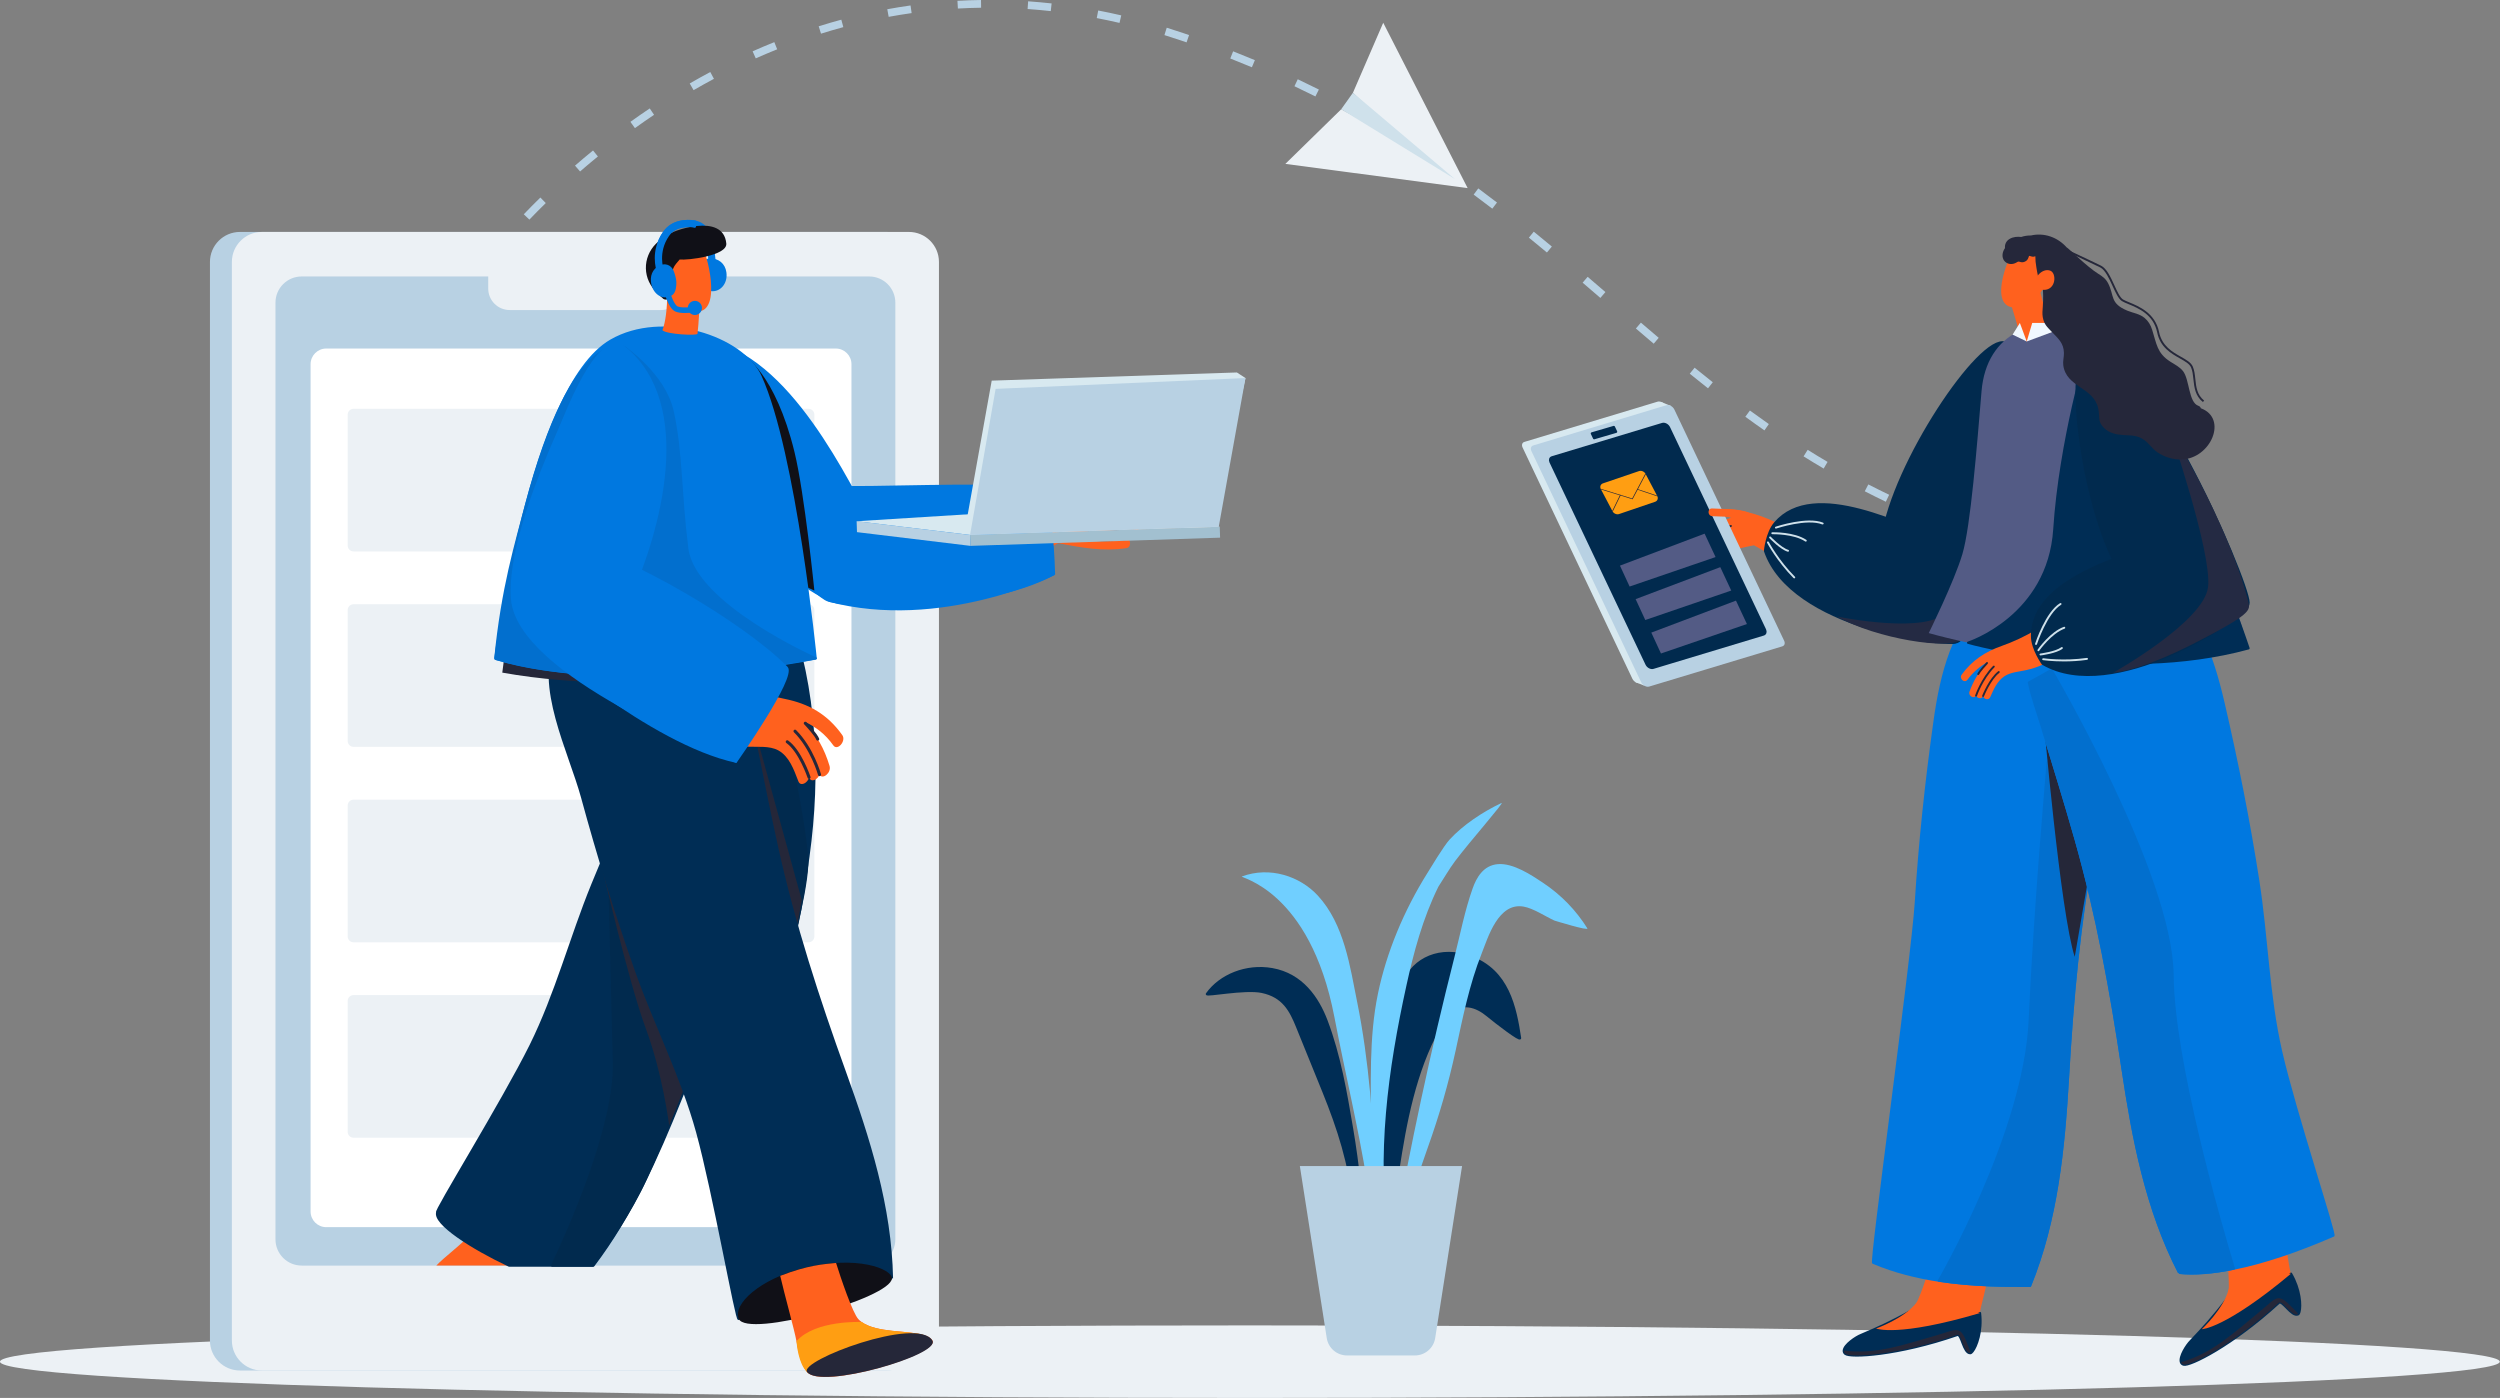 <?xml version="1.0" encoding="UTF-8" standalone="no"?><!DOCTYPE svg PUBLIC "-//W3C//DTD SVG 1.1//EN" "http://www.w3.org/Graphics/SVG/1.1/DTD/svg11.dtd"><svg width="100%" height="100%" viewBox="0 0 1073 600" version="1.1" xmlns="http://www.w3.org/2000/svg" xmlns:xlink="http://www.w3.org/1999/xlink" xml:space="preserve" xmlns:serif="http://www.serif.com/" style="fill-rule:evenodd;clip-rule:evenodd;stroke-linejoin:round;stroke-miterlimit:2;"><rect x="0" y="0" width="1073" height="600" fill="#808080" stroke="none"/><g><path d="M210.878,112.986l-2.663,-1.977c0,0 1.058,-1.422 3.134,-3.949l2.56,2.106c-1.993,2.424 -3.018,3.8 -3.031,3.82" style="fill:#b8d1e3;fill-rule:nonzero;"/><path d="M411.123,3.661l-0.186,-3.309c3.336,-0.19 6.709,-0.309 10.115,-0.352l0.043,3.316c-3.359,0.043 -6.682,0.163 -9.972,0.345m39.865,1.108c-3.343,-0.368 -6.656,-0.67 -9.942,-0.899l0.229,-3.31c3.333,0.236 6.692,0.538 10.078,0.912l-0.365,3.297Zm-69.569,2.454l-0.601,-3.263c3.29,-0.607 6.616,-1.148 9.986,-1.622l0.464,3.283c-3.319,0.468 -6.606,1.005 -9.849,1.602m99.074,2.607c-3.279,-0.763 -6.536,-1.45 -9.766,-2.073l0.623,-3.257c3.274,0.627 6.573,1.327 9.896,2.099l-0.753,3.231Zm-128.119,4.616l-0.994,-3.167c3.19,-1.002 6.43,-1.947 9.713,-2.836l0.862,3.201c-3.24,0.875 -6.433,1.814 -9.581,2.802m156.898,3.741l-2.354,-0.803c-2.388,-0.812 -4.772,-1.585 -7.144,-2.321l0.985,-3.171c2.398,0.746 4.809,1.529 7.227,2.348l2.361,0.813l-1.075,3.134Zm-184.9,6.868l-1.35,-3.031c3.051,-1.357 6.158,-2.677 9.312,-3.94l1.237,3.074c-3.121,1.254 -6.185,2.554 -9.199,3.897m212.94,3.82c-3.041,-1.273 -6.132,-2.53 -9.273,-3.767l1.217,-3.084c3.161,1.243 6.275,2.507 9.339,3.793l-1.283,3.058Zm-239.627,9.82l-1.661,-2.869c2.882,-1.668 5.826,-3.31 8.834,-4.915l1.562,2.922c-2.974,1.592 -5.886,3.213 -8.735,4.862m266.887,2.702c-2.948,-1.482 -5.946,-2.944 -8.994,-4.384l1.419,-3.001c3.071,1.456 6.089,2.928 9.064,4.417l-1.489,2.968Zm-292.064,13.594l-1.934,-2.696c2.687,-1.93 5.456,-3.854 8.304,-5.761l1.844,2.753c-2.815,1.887 -5.555,3.791 -8.214,5.704m318.389,0.786c-2.842,-1.685 -5.731,-3.353 -8.666,-5.001l1.622,-2.888c2.958,1.661 5.866,3.336 8.735,5.034l-1.691,2.855Zm25.303,16.127c-2.732,-1.864 -5.505,-3.721 -8.32,-5.561l1.81,-2.779c2.836,1.854 5.628,3.724 8.377,5.601l-1.867,2.739Zm-367.235,1.692l-2.175,-2.508c2.467,-2.135 5.047,-4.311 7.737,-6.506l2.096,2.573c-2.663,2.169 -5.217,4.321 -7.658,6.441m391.527,15.961c-2.633,-2.016 -5.299,-4.026 -7.996,-6.032l1.977,-2.663c2.713,2.013 5.389,4.036 8.035,6.065l-2.016,2.63Zm-413.288,4.706l-2.395,-2.292c2.169,-2.265 4.54,-4.669 7.114,-7.19l2.321,2.372c-2.547,2.493 -4.895,4.875 -7.04,7.11m436.738,14.111c-2.557,-2.126 -5.137,-4.252 -7.744,-6.374l2.096,-2.57c2.613,2.129 5.203,4.258 7.77,6.393l-2.122,2.551Zm22.935,19.496l-7.614,-6.543l2.156,-2.517l7.624,6.547l-2.166,2.513Zm22.896,19.649c-2.557,-2.162 -5.107,-4.344 -7.657,-6.526l2.155,-2.52c2.547,2.185 5.091,4.357 7.641,6.513l-2.139,2.533Zm23.301,19.149c-2.634,-2.08 -5.244,-4.169 -7.837,-6.281l2.093,-2.574c2.58,2.099 5.18,4.185 7.8,6.251l-2.056,2.604Zm24.222,18.064c-2.769,-1.927 -5.499,-3.884 -8.201,-5.864l1.96,-2.676c2.679,1.96 5.389,3.904 8.134,5.817l-1.893,2.723Zm25.413,16.379c-2.915,-1.718 -5.787,-3.466 -8.616,-5.236l1.761,-2.813c2.806,1.761 5.651,3.489 8.539,5.194l-1.684,2.855Zm26.689,14.234c-3.064,-1.46 -6.075,-2.959 -9.037,-4.484l1.519,-2.948c2.932,1.509 5.913,2.991 8.944,4.44l-1.426,2.992Zm27.834,11.822c-3.187,-1.194 -6.317,-2.417 -9.395,-3.671l1.25,-3.071c3.051,1.24 6.152,2.454 9.309,3.638l-1.164,3.104Zm28.743,9.392c-3.277,-0.932 -6.5,-1.887 -9.667,-2.872l0.985,-3.167c3.14,0.978 6.337,1.927 9.587,2.845l-0.905,3.194Z" style="fill:#b8d1e3;fill-rule:nonzero;"/><path d="M890.95,242.737c-1.642,-0.352 -3.27,-0.713 -4.885,-1.081l0.736,-3.234c1.602,0.365 3.217,0.723 4.842,1.068l-0.693,3.247Z" style="fill:#b8d1e3;fill-rule:nonzero;"/><path d="M1072.91,584.433c-0,8.599 -240.18,15.567 -536.458,15.567c-296.276,0 -536.456,-6.968 -536.456,-15.567c0,-8.599 240.18,-15.57 536.456,-15.57c296.278,0 536.458,6.971 536.458,15.57" style="fill:#ecf1f5;fill-rule:nonzero;"/><path d="M599.996,502.818c-1.529,9.975 -3.29,19.934 -1.828,29.899c-1.525,0.07 -3.057,0.063 -4.593,0.014c-1.731,-18.688 -1.529,-37.432 0.116,-56.129c0.863,-9.849 2.106,-19.676 3.602,-29.469c1.267,-8.307 1.85,-17.221 5.054,-25.194c4.311,-10.718 16.057,-15.825 28.772,-11.202c16.27,5.919 19.285,21.705 21.274,34.805c0.206,1.343 -9.886,-6.354 -13.895,-9.677c-4.805,-3.99 -11.086,-6.348 -17.178,-0.551c-1.586,1.509 -2.587,3.903 -3.569,5.664c-5.369,9.608 -8.954,19.882 -11.647,30.219c-2.719,10.439 -4.483,21.032 -6.108,31.621" style="fill:#002d55;fill-rule:nonzero;stroke:#002d55;stroke-width:1px;"/><path d="M603.798,524.704c-0.819,2.593 -1.705,5.187 -2.57,7.787c-1.081,0.106 -2.159,0.192 -3.244,0.238c7.316,-40.883 16.021,-81.588 26.285,-122.027c2.468,-9.72 4.391,-19.811 7.771,-29.339c1.601,-4.513 4.516,-9.985 10.904,-10.48c6.612,-0.507 14.409,4.746 19.234,7.95c8.055,5.355 14.35,12.008 19.112,19.606c0.813,1.293 -14.118,-3.327 -14.118,-3.327c-3.757,-1.707 -9.007,-5.243 -13.195,-5.992c-10.911,-1.953 -15.325,13.262 -17.981,19.941c-5.422,13.636 -8.211,27.873 -11.266,41.978c-3.037,14.024 -6.987,27.681 -11.869,41.334c-3.555,9.946 -6.894,19.938 -8.274,30.135c-0.288,0.727 -0.557,1.456 -0.789,2.196" style="fill:#70cfff;fill-rule:nonzero;"/><path d="M596.197,532.749c-1.754,0.023 -3.515,-0.02 -5.276,-0.16c-2.594,-6.085 -2.902,-12.27 -2.876,-18.783c0.043,-9.77 0.189,-19.54 0.282,-29.306c0.186,-19.315 -0.882,-38.954 3.101,-58.099c3.674,-17.676 11.07,-35.491 21.214,-51.698c1.065,-1.701 7.001,-11.627 9.561,-14.399c5.744,-6.215 14.061,-11.813 22.226,-15.653c1.708,-0.803 -13.709,16.644 -19.924,24.958c-2.613,3.502 -4.752,7.309 -7.153,10.957c-6.726,13.617 -10.626,28.315 -13.697,42.323c-7.962,36.304 -13.02,73.165 -7.458,109.86" style="fill:#70cfff;fill-rule:nonzero;"/><path d="M533.038,376.173c11.902,-4.421 24.836,-0.163 32.569,8.208c11.395,12.33 13.869,30.728 16.874,45.609c5.183,25.665 6.977,51.645 7.823,77.641c0.351,2.186 0.746,4.364 1.084,6.553c0.106,0.677 -0.295,1.095 -0.855,1.28c0.149,5.711 0.252,11.415 0.358,17.122c-0.077,-0.006 -0.153,-0.003 -0.229,-0.013c-1.214,-0.099 -2.272,-0.285 -3.26,-0.511c-0.153,-8.128 -0.318,-16.259 -0.58,-24.391c-3.851,-23.821 -9.538,-47.324 -14.098,-71.128c-10.523,-54.908 -41.073,-59.853 -39.686,-60.37" style="fill:#70cfff;fill-rule:nonzero;"/><path d="M518.022,426.607c5.698,-7.992 16.877,-12.575 27.97,-10.622c12.834,2.262 19.642,12.439 23.314,22.106c5.651,14.891 8.373,30.948 10.983,46.376c2.637,15.59 4.268,31.273 5.077,47.002c-1.648,-0.607 -3.041,-1.453 -4.344,-2.547c0.163,-3.92 0.169,-7.803 -0.106,-11.63c-0.03,-0.372 -0.053,-0.743 -0.086,-1.111c-1.347,-16.26 -6.378,-31.807 -12.795,-47.659c-3.777,-9.326 -7.551,-18.648 -11.348,-27.97c-2.782,-6.831 -5.867,-12.914 -15.059,-14.86c-7.296,-1.546 -24.329,1.927 -23.606,0.915" style="fill:#002d55;fill-rule:nonzero;stroke:#002d55;stroke-width:1px;"/><path d="M578.151,581.761l29.114,0c4.348,0 8.046,-3.163 8.716,-7.455l11.54,-73.821l-69.622,0l11.541,73.821c0.669,4.292 4.367,7.455 8.711,7.455" style="fill:#b8d1e3;fill-rule:nonzero;"/><path d="M102.99,588.222l277.717,0c7.114,0 12.878,-5.767 12.878,-12.88l-0,-462.914c-0,-7.11 -5.764,-12.877 -12.878,-12.877l-277.717,-0c-7.114,-0 -12.881,5.767 -12.881,12.877l0,462.914c0,7.113 5.767,12.88 12.881,12.88" style="fill:#b8d1e3;fill-rule:nonzero;"/><path d="M112.401,588.222l277.718,0c7.113,0 12.88,-5.767 12.88,-12.88l0,-462.914c0,-7.11 -5.767,-12.877 -12.88,-12.877l-277.718,-0c-7.113,-0 -12.881,5.767 -12.881,12.877l0,462.914c0,7.113 5.768,12.88 12.881,12.88" style="fill:#ecf1f5;fill-rule:nonzero;"/><path d="M129.475,543.183l243.569,0c6.208,0 11.239,-5.034 11.239,-11.239l0,-402.042c0,-6.209 -5.031,-11.243 -11.239,-11.243l-243.569,0c-6.208,0 -11.239,5.034 -11.239,11.243l-0,402.042c-0,6.205 5.031,11.239 11.239,11.239" style="fill:#b8d1e3;fill-rule:nonzero;"/><path d="M218.762,133.069l64.993,-0c5.091,-0 9.216,-4.126 9.216,-9.216l0,-11.856c0,-5.091 -4.125,-9.216 -9.216,-9.216l-64.993,-0c-5.09,-0 -9.216,4.125 -9.216,9.216l0,11.856c0,5.09 4.126,9.216 9.216,9.216" style="fill:#ecf1f5;fill-rule:nonzero;"/><path d="M140.034,526.699l218.684,-0c3.718,-0 6.732,-3.011 6.732,-6.729l0,-363.65c0,-3.717 -3.014,-6.732 -6.732,-6.732l-218.684,0c-3.717,0 -6.732,3.015 -6.732,6.732l0,363.65c0,3.718 3.015,6.729 6.732,6.729" style="fill:#fff;fill-rule:nonzero;"/><path d="M151.746,236.677l195.261,0c1.39,0 2.521,-1.127 2.521,-2.52l-0,-56.182c-0,-1.389 -1.131,-2.52 -2.521,-2.52l-195.261,-0c-1.393,-0 -2.52,1.131 -2.52,2.52l-0,56.182c-0,1.393 1.127,2.52 2.52,2.52" style="fill:#ecf1f5;fill-rule:nonzero;"/><path d="M151.746,320.556l195.261,0c1.39,0 2.521,-1.127 2.521,-2.52l-0,-56.182c-0,-1.392 -1.131,-2.52 -2.521,-2.52l-195.261,0c-1.393,0 -2.52,1.128 -2.52,2.52l-0,56.182c-0,1.393 1.127,2.52 2.52,2.52" style="fill:#ecf1f5;fill-rule:nonzero;"/><path d="M151.746,404.436l195.261,-0c1.39,-0 2.521,-1.131 2.521,-2.52l-0,-56.182c-0,-1.393 -1.131,-2.52 -2.521,-2.52l-195.261,-0c-1.393,-0 -2.52,1.127 -2.52,2.52l-0,56.182c-0,1.389 1.127,2.52 2.52,2.52" style="fill:#ecf1f5;fill-rule:nonzero;"/><path d="M151.746,488.312l195.261,-0c1.39,-0 2.521,-1.128 2.521,-2.52l-0,-56.182c-0,-1.39 -1.131,-2.52 -2.521,-2.52l-195.261,-0c-1.393,-0 -2.52,1.13 -2.52,2.52l-0,56.182c-0,1.392 1.127,2.52 2.52,2.52" style="fill:#ecf1f5;fill-rule:nonzero;"/><path d="M300.99,119.557c0.382,1.542 1.241,4.079 3.021,4.663c0.087,0.026 0.189,0.053 0.276,0.079c4.231,1.154 7.677,-2.64 6.98,-7.395c-0.51,-3.476 -3.077,-5.565 -6.579,-5.489c-0.365,0.01 -0.743,0.077 -1.091,0.196c-1.091,0.371 -2.013,1.23 -2.398,2.338c-0.57,1.569 -0.461,4.6 -0.209,5.608" style="fill:#0078e0;fill-rule:nonzero;stroke:#0078e0;stroke-width:1px;"/><path d="M282.313,116.27l2.04,-0.504c-0.037,-0.146 -2.597,-7.542 2.351,-14.721c1.559,-2.259 3.737,-3.542 6.652,-3.92c0.034,-0.004 0.067,-0.01 0.1,-0.014c4.222,-0.517 6.885,0.352 8.695,3.051c3.26,4.839 1.93,19 3.008,18.917l2.01,3.518c-0.007,-0.295 -0.01,-18.664 -3.628,-24.016c-2.106,-3.111 -5.495,-4.146 -10.34,-3.555c-3.529,0.474 -6.318,2.056 -8.228,4.828c-5.485,7.963 -2.816,15.792 -2.66,16.416" style="fill:#0078e0;fill-rule:nonzero;stroke:#0078e0;stroke-width:1px;"/><path d="M488.028,226.576c0.139,-0.063 0.285,-0.089 0.425,-0.159c2.036,-1.021 0.291,-4.911 -1.755,-3.887c-0.139,0.073 -0.298,0.083 -0.441,0.14c0.312,-1.154 -0.444,-2.975 -2.719,-2.657c-0.657,0.093 -9.956,1.509 -17.364,-1.764c1.774,-0.491 4.742,-1.273 6.871,-1.138c2.258,0.146 2.709,-3.405 0.438,-3.521c-0.358,-0.02 -3.307,-0.103 -3.715,0.01c-10.443,0.334 -21.277,4.201 -30.453,9.285c-1.559,0.713 -3.098,1.486 -4.597,2.385c-0.537,0.321 -0.742,1.087 -0.683,1.658c0.305,2.928 2.474,9.07 3.691,11.736c0.12,0.265 0.312,0.464 0.514,0.634c-1.144,1.472 0.77,3.75 2.438,2.44c4.444,-3.488 13.418,-8.599 13.497,-8.629c9.813,1.95 19.351,3.672 29.3,2.149c2.009,-0.308 2.026,-3.548 0.378,-3.916c-0.017,-0.017 -0.023,-0.037 -0.037,-0.053c0.03,-0.004 0.06,-0.014 0.09,-0.02c0.597,-0.04 3.29,-0.693 4.076,-1.015c1.509,-0.617 1.081,-2.988 0.046,-3.678" style="fill:#ff611e;fill-rule:nonzero;"/><path d="M475.435,224.199c-3.018,0 -6.288,-0.288 -9.286,-1.164c-0.219,-0.063 -0.345,-0.292 -0.282,-0.514c0.067,-0.219 0.302,-0.335 0.518,-0.282c8.652,2.524 19.672,0.053 19.781,0.027c0.226,-0.037 0.445,0.086 0.498,0.311c0.05,0.223 -0.09,0.448 -0.312,0.498c-0.076,0.016 -5.018,1.124 -10.917,1.124" style="fill:#25273a;fill-rule:nonzero;"/><path d="M473.428,228.678c-2.755,-0 -5.422,-0.259 -7.514,-0.979c-0.219,-0.072 -0.332,-0.311 -0.259,-0.527c0.073,-0.219 0.322,-0.335 0.527,-0.255c7.081,2.431 21.613,-0.716 21.759,-0.746c0.238,-0.04 0.444,0.089 0.494,0.318c0.049,0.222 -0.093,0.444 -0.315,0.491c-0.435,0.096 -7.837,1.698 -14.692,1.698" style="fill:#25273a;fill-rule:nonzero;"/><path d="M473.973,232.296c-2.846,-0 -5.741,-0.173 -7.83,-0.717c-0.222,-0.056 -0.355,-0.285 -0.299,-0.504c0.057,-0.225 0.282,-0.368 0.508,-0.298c5.521,1.439 17.334,0.159 17.453,0.152c0.252,-0.079 0.435,0.14 0.458,0.365c0.027,0.229 -0.139,0.434 -0.365,0.458c-0.311,0.036 -5.047,0.544 -9.925,0.544" style="fill:#25273a;fill-rule:nonzero;"/><path d="M222.637,543.17c0.886,-1.048 1.732,-2.036 2.451,-2.845c-1.9,-8.732 -12.32,-9.471 -20.849,-12.41c-5.764,5.522 -10.387,9.313 -13.972,12.41c-0,-0 -0.043,0.013 -0.073,0.073c-1.138,0.992 -2.096,1.904 -2.915,2.772l35.358,0Z" style="fill:#ff611e;fill-rule:nonzero;"/><path d="M338.031,262.155c0.199,-0.759 -0.013,-1.538 -0.759,-2.079c-0.232,-0.617 -0.441,-1.24 -0.677,-1.857c-0.812,-2.086 -3.538,-1.947 -4.443,-0.574c-16.967,-7.455 -35.707,-12.4 -51.712,0.299c-16.183,12.84 -20.581,34.284 -19.112,53.886c1.944,25.984 8.215,53.38 14.887,78.537c5.913,22.282 15.391,43.374 32.109,59.631c0.746,0.716 1.976,0.925 2.878,0.368c26.76,-16.472 31.827,-54.311 35.744,-82.722c4.898,-35.508 3.299,-71.666 -8.915,-105.489" style="fill:#002d55;fill-rule:nonzero;stroke:#002d55;stroke-width:1px;"/><path d="M330.918,284.693c-0,-0 16.217,72.64 15.51,86.695c-0.703,14.054 -8.606,41.553 -8.606,41.553l-29.545,-36.065l-7.73,-86.824l30.371,-5.359Z" style="fill:#012a4e;fill-rule:nonzero;stroke:#012a4e;stroke-width:1px;"/><path d="M289.718,302.615c-1.081,2.02 -2.139,4.056 -3.164,6.109c-11.567,23.224 -22.494,46.945 -32.297,70.969c-9.296,22.779 -15.537,46.889 -26.471,68.969c-11.852,23.93 -41.908,72.461 -40.081,71.652c-1.618,4.749 14.638,15.238 30.782,22.856l36.201,0c16.399,-21.612 27.419,-46.448 37.541,-71.622c12.572,-31.263 25.9,-61.627 42.389,-91.069c0.083,-0.15 0.172,-0.299 0.258,-0.448c-10.207,-28.52 -24.786,-54.603 -45.158,-77.416" style="fill:#002d55;fill-rule:nonzero;stroke:#002d55;stroke-width:1px;"/><path d="M261.062,357.778c-0,-0 1.618,64.698 2.447,98.275c0.663,26.965 -18.82,70.863 -26.524,87.116l17.434,0c6.553,-8.924 16.555,-23.582 22.7,-37.066c8.954,-19.652 19.139,-45.49 19.139,-45.49l-35.196,-102.835Z" style="fill:#012a4e;fill-rule:nonzero;stroke:#012a4e;stroke-width:1px;"/><path d="M321.072,302.615l23.072,83.826l-5.031,26.501l-18.041,-110.327Z" style="fill:#252739;fill-rule:nonzero;"/><path d="M257.985,370.547l38.274,90.065l-9.051,22.484c0,0 -2.693,-21.934 -10.088,-41.832c-7.392,-19.898 -19.135,-70.717 -19.135,-70.717" style="fill:#252739;fill-rule:nonzero;"/><path d="M382.805,548.692c-0.587,-30.789 -9.866,-59.929 -20.233,-88.645c-11.441,-31.697 -21.712,-63.225 -29.021,-96.17c-3.694,-16.667 -6.967,-33.425 -10.347,-50.159c-2.388,-11.829 -3.701,-25.263 -12.35,-34.486c-16.276,-17.364 -41.351,-12.526 -58.029,1.031c-1.011,-0.394 -13.368,-6.798 -13.955,-5.521c-9.083,19.742 5.502,47.323 11.044,67.609c6.835,25.028 14.479,50.004 23.164,74.455c8.235,23.184 19.633,45.327 26.179,69.082c7.094,25.741 16.99,81.959 17.812,80.142c19.712,-25.858 51.947,-20.568 65.736,-17.338" style="fill:#002d55;fill-rule:nonzero;stroke:#002d55;stroke-width:1px;"/><path d="M382.805,548.692c-0.299,8.516 -62.134,25.851 -65.736,17.338c-2.63,-6.215 8.911,-17.046 27.95,-21.792c22.829,-5.691 37.925,0.435 37.786,4.454" style="fill:#101017;fill-rule:nonzero;"/><path d="M346.411,588.896c-2.57,-3.21 -3.485,-7.14 -4.55,-13.139c-0.036,-0.057 -0.026,-0.1 -0.026,-0.1c-0.809,-4.666 -5.193,-20.276 -6.961,-28.062c11.906,-4.623 18.641,-5.008 23.96,-5.539c1.884,6.036 7.11,21.603 9.634,24.186c0.398,0.425 0.849,0.809 1.357,1.161c6.662,4.752 19.828,3.509 26.573,5.561c1.837,0.488 3.18,1.254 3.811,2.408c3.279,5.837 -47.556,21.195 -53.798,13.524" style="fill:#ff611e;fill-rule:nonzero;"/><path d="M396.399,572.965l-17.391,8.845c0,0 -28.633,10.834 -32.596,7.087c-3.724,-3.502 -4.487,-12.058 -4.55,-13.139c-0.036,-0.057 -0.026,-0.1 -0.026,-0.1c8.105,-9.206 27.989,-8.257 27.989,-8.257c6.663,4.755 19.828,3.512 26.574,5.564" style="fill:#ff9e12;fill-rule:nonzero;"/><path d="M400.194,575.378c3.642,6.208 -47.983,21.055 -53.79,13.501c-3.728,-4.845 47.532,-24.176 53.79,-13.501" style="fill:#252739;fill-rule:nonzero;"/><path d="M289.074,147.059c38.18,-8.476 66.82,44.137 81.399,71.656c14.581,27.522 -0.591,44.047 -12.914,39.318c-38.668,-14.841 -91.626,-105.834 -68.485,-110.974" style="fill:#0078e0;fill-rule:nonzero;stroke:#0078e0;stroke-width:1px;"/><path d="M445.946,209.528c-28.242,-2.411 -67.985,0.279 -92.582,-0.58c-17.297,-0.597 -2.643,47.947 3.048,48.992c5.691,1.044 63.04,5.986 95.944,-11.578c0,0 -0.879,-36.36 -6.41,-36.834" style="fill:#0078e0;fill-rule:nonzero;stroke:#0078e0;stroke-width:1px;"/><path d="M452.357,246.364c-0,-0 -48.598,24.163 -96.794,11.355c-5.986,-1.592 -31.743,-31.243 -31.743,-31.243l14.432,-24.65c0,-0 10.785,39.719 21.201,46.047c10.417,6.327 92.904,-1.509 92.904,-1.509" style="fill:#0078e0;fill-rule:nonzero;stroke:#0078e0;stroke-width:1px;"/><path d="M343.646,283.776c-0,-0 -62.311,16.638 -128.066,4.918l2.029,-15.583l126.037,10.665Z" style="fill:#252739;fill-rule:nonzero;"/><path d="M319.094,152.39c-0,-0 13.63,7.587 21.91,41.653c4.342,17.851 8.523,59.428 8.523,59.428l-19.589,-8.768l-10.844,-92.313Z" style="fill:#101017;fill-rule:nonzero;"/><path d="M212.612,282.71c0,0 15.03,-116.518 49.576,-136.506c22.236,-12.867 56.553,-1.552 64.217,15.338c14.94,32.941 23.655,121.032 23.655,121.032c0,0 -79.893,16.748 -137.448,0.136" style="fill:#0078e0;fill-rule:nonzero;stroke:#0078e0;stroke-width:1px;"/><path d="M300.608,125.578c-0,-0 -0.789,14.714 -1.237,17.679c-0.136,0.905 -13.305,0.239 -15.046,-1.509c1.346,-3.708 2.043,-9.13 2.043,-16.17c-0,-6.663 14.24,-0 14.24,-0" style="fill:#ff611e;fill-rule:nonzero;"/><path d="M267.994,149.113c-0,-0 17.228,11.613 20.707,27.545c3.93,18.007 3.21,34.768 6.251,58.811c3.038,24.044 55.111,47.105 55.111,47.105c-0,0 -87.912,15.603 -137.451,0.136c2.968,-30.338 8.847,-49.35 13.076,-65.507c20.501,-78.348 42.306,-68.09 42.306,-68.09" style="fill:#026fce;fill-rule:nonzero;stroke:#026fce;stroke-width:1px;"/><path d="M356.044,328.744c-2.195,-7.359 -5.571,-13.328 -10.426,-18.326c0.053,-0.173 0.05,-0.332 0.086,-0.504c4.397,2.112 8.45,5.06 11.969,10.015c1.78,2.514 5.614,-1.917 3.847,-4.407c-6.358,-8.961 -14.32,-13.465 -24.783,-15.574c-14.688,-2.961 -29.784,-9.942 -40.476,-20.428c-0.292,-0.285 -0.613,-0.431 -0.948,-0.494c-0.809,-0.458 -1.917,-0.408 -2.958,0.62c-6.401,6.337 -12.798,12.678 -19.202,19.012c-1.34,1.33 -1.117,3.711 0.113,4.358c11.62,6.142 23.914,11.481 36.536,15.53c3.488,1.118 6.782,1.681 10.585,1.907c4.434,0.265 9.846,-0.521 13.707,1.638c4.642,2.597 6.606,8.132 8.566,13.239c0.948,2.474 4.079,0.676 4.589,-1.701c0.01,0.026 0.024,0.049 0.034,0.079c0.845,2.342 3.657,0.922 4.46,-1.23c1.227,2.345 5.183,-0.779 4.301,-3.734" style="fill:#ff611e;fill-rule:nonzero;"/><path d="M350.965,317.898c-0.266,-0 -0.511,-0.163 -0.611,-0.421c-0.59,-1.559 -3.959,-5.3 -5.206,-6.61c-0.249,-0.262 -0.239,-0.673 0.02,-0.922c0.265,-0.248 0.676,-0.242 0.925,0.02c0.189,0.202 4.676,4.928 5.482,7.044c0.129,0.338 -0.043,0.716 -0.378,0.842c-0.076,0.03 -0.156,0.047 -0.232,0.047" style="fill:#25273a;fill-rule:nonzero;"/><path d="M351.742,333.132c-0.285,-0 -0.55,-0.192 -0.63,-0.484c-0.03,-0.11 -3.127,-11.166 -10.354,-18.366c-0.255,-0.255 -0.258,-0.667 -0.003,-0.922c0.255,-0.259 0.67,-0.255 0.922,-0.003c7.482,7.452 10.566,18.482 10.695,18.949c0.096,0.345 -0.109,0.707 -0.458,0.799c-0.056,0.017 -0.116,0.027 -0.172,0.027" style="fill:#25273a;fill-rule:nonzero;"/><path d="M347.25,334.282c-0.272,-0 -0.527,-0.173 -0.62,-0.445c-0.037,-0.112 -3.847,-11.229 -9.123,-14.936c-0.292,-0.206 -0.365,-0.614 -0.156,-0.909c0.209,-0.295 0.613,-0.368 0.909,-0.159c5.624,3.953 9.448,15.112 9.61,15.583c0.113,0.345 -0.069,0.713 -0.411,0.829c-0.07,0.023 -0.139,0.037 -0.209,0.037" style="fill:#25273a;fill-rule:nonzero;"/><path d="M267.994,149.113c30.215,24.832 14.847,78.934 2.165,107.382c-12.678,28.447 -48.497,9.275 -49.99,0.219c-1.495,-9.057 29.516,-122.654 47.825,-107.601" style="fill:#0078e0;fill-rule:nonzero;stroke:#0078e0;stroke-width:1px;"/><path d="M337.635,286.513c-19.978,-20.107 -69.036,-47.536 -86.032,-50.823c-16.996,-3.286 -29.127,31.15 -25.463,35.631c3.665,4.48 53.27,47.672 89.73,55.561c-0,0 25.681,-36.43 21.765,-40.369" style="fill:#0078e0;fill-rule:nonzero;stroke:#0078e0;stroke-width:1px;"/><path d="M253.359,157.112c-0,-0 -35.989,66.694 -33.578,99.784c2.408,33.087 89.239,66.2 96.087,69.984c-0,0 -85.929,-53.568 -85.322,-70.873c0.607,-17.301 22.813,-98.895 22.813,-98.895" style="fill:#0078e0;fill-rule:nonzero;stroke:#0078e0;stroke-width:1px;"/><path d="M284.648,115.409c0,-0 3.088,17.937 14.419,18.289c11.329,0.348 3.967,-26.62 2.262,-27.3c-1.701,-0.683 -12.482,-0.895 -16.681,9.011" style="fill:#ff611e;fill-rule:nonzero;"/><path d="M286.297,100.922c-0.146,-0.424 -4.683,3.608 -4.683,3.608c-5.949,5.86 -6.036,15.491 0.743,21.401c0.129,0.116 0.272,0.169 0.408,0.235c0.285,0.398 0.574,0.783 0.849,1.131c0.179,0.225 0.381,0.351 0.59,0.438c0.574,1.091 2.593,1.273 3.121,-0.286c1.33,-3.923 0.172,-8.645 1.645,-12.277c0.573,-1.419 1.701,-2.54 2.732,-3.787c3.293,0.385 20.508,-1.588 20.027,-6.861c-1.243,-13.68 -23.87,-5.207 -25.432,-3.602" style="fill:#101017;fill-rule:nonzero;"/><path d="M290.489,118.676c0,0 -1.718,-3.303 -4.852,-2.832c-3.134,0.468 -3.853,7.929 1.446,8.579c5.303,0.654 3.406,-5.747 3.406,-5.747" style="fill:#ff611e;fill-rule:nonzero;"/><path d="M416.343,229.59l107.171,-3.525l0.154,4.699l-107.171,3.525l-0.154,-4.699Z" style="fill:#a2c0d0;"/><path d="M416.496,234.287l-48.683,-5.889l-0.153,-4.693l48.683,5.886l0.153,4.696Z" style="fill:#b8d1e3;fill-rule:nonzero;"/><path d="M367.66,223.703l121.499,-7.558l34.357,9.926l-107.173,3.519l-48.683,-5.887Z" style="fill:#d8e9f0;fill-rule:nonzero;"/><path d="M520.496,226.171l-106.539,2.368l11.686,-65.169l105.224,-3.505l3.694,2.398l-14.065,63.908Z" style="fill:#d8e9f0;fill-rule:nonzero;"/><path d="M523.09,226.087l-106.748,3.505l10.98,-62.691l107.236,-4.64l-11.468,63.826Z" style="fill:#b8d1e3;fill-rule:nonzero;"/><path d="M282.313,116.27l2.04,-0.504c-0.037,-0.146 -2.597,-7.542 2.351,-14.721c1.559,-2.259 3.737,-3.542 6.652,-3.92c0.034,-0.004 0.067,-0.01 0.1,-0.014c1.724,-0.212 3.28,-0.225 4.746,0.166l0.225,-2.129c-1.635,-0.265 -3.306,-0.358 -5.226,-0.122c-3.529,0.474 -6.318,2.056 -8.228,4.828c-5.485,7.963 -2.816,15.792 -2.66,16.416" style="fill:#0078e0;fill-rule:nonzero;stroke:#0078e0;stroke-width:1px;"/><path d="M297.68,133.59c0.816,-0.106 1.367,-0.209 1.439,-0.219l-0.258,-1.376c-0.057,0.006 -5.734,1.044 -8.215,-0.017c-1.727,-0.739 -3.349,-5.405 -3.963,-8.171l-1.369,0.305c0.179,0.802 1.83,7.889 4.782,9.15c2.036,0.875 5.594,0.583 7.584,0.328" style="fill:#0078e0;fill-rule:nonzero;stroke:#0078e0;stroke-width:1px;"/><path d="M289.794,121.008c0.037,1.588 -0.112,4.255 -1.572,5.259c-0.069,0.047 -0.155,0.093 -0.225,0.143c-3.525,2.156 -7.565,-0.666 -8.105,-5.445c-0.395,-3.486 1.399,-6.142 4.573,-6.931c0.328,-0.08 0.683,-0.106 1.028,-0.077c1.071,0.087 2.116,0.69 2.733,1.672c0.898,1.379 1.548,4.341 1.568,5.379" style="fill:#0078e0;fill-rule:nonzero;stroke:#0078e0;stroke-width:1px;"/><path d="M300.783,132.181c-0.01,1.4 -1.154,2.53 -2.557,2.521c-1.399,-0.01 -2.527,-1.155 -2.517,-2.557c0.01,-1.403 1.154,-2.527 2.554,-2.521c1.402,0.01 2.53,1.154 2.52,2.557" style="fill:#0078e0;fill-rule:nonzero;stroke:#0078e0;stroke-width:1px;"/><path d="M551.674,70.337l23.931,-23.403l0.036,-0.033l28.255,15.341l-23.214,-22.431l0.017,-0.04l12.983,-30.006l36.227,70.969l-78.235,-10.397Z" style="fill:#ecf1f5;fill-rule:nonzero;"/><path d="M575.606,46.935l5.094,-7.163l-0.017,0.04l43.785,37.053l-48.826,-29.966l-0.036,0.036Z" style="fill:#cfe1eb;fill-rule:nonzero;"/><path d="M854.09,541.185c-0.885,10.705 -4.444,20.548 -4.291,22.375c-0,0 0.036,0.027 0.016,0.096c0.425,6.023 -0.308,9.113 -1.98,12.814c-5.326,-8.42 -11.315,-9.352 -22.149,-7c-10.185,2.202 -30.252,7.196 -28.59,6.301c6.022,-3.661 18.273,-7.14 23.539,-13.358c0.421,-0.475 0.776,-0.946 1.051,-1.463c0.644,-1.127 3.857,-7.219 7.857,-21.901c1.237,-0.05 14.389,1.861 24.547,2.136" style="fill:#ff611e;fill-rule:nonzero;"/><path d="M846.607,580.032c-0.345,0.454 -0.686,0.706 -0.955,0.733c-2.988,0.096 -3.694,-8.487 -5.608,-7.823c-25.615,8.864 -46.09,9.869 -48.086,8.078c-0.451,-0.414 -0.633,-0.885 -0.584,-1.379c0.216,-2.481 5.273,-5.831 7.422,-6.656c6.633,-2.862 12.154,-5.167 21.858,-10.613c-0,0 14.31,6.683 29.16,1.208c0,-0 0.033,0.036 -0.003,0.069c0.935,7.76 -1.506,14.284 -3.204,16.383" style="fill:#002d55;fill-rule:nonzero;stroke:#002d55;stroke-width:1px;"/><path d="M822.574,559.065c-5.134,6.795 -17.371,11.13 -17.371,11.13c-0,-0 9.126,3.843 44.594,-6.63c0,0 -22.829,-10.317 -27.223,-4.5" style="fill:#ff611e;fill-rule:nonzero;"/><path d="M845.654,580.764c-2.988,0.096 -3.698,-8.487 -5.612,-7.82c-25.615,8.861 -46.086,9.866 -48.086,8.075c-0.451,-0.414 -0.633,-0.882 -0.584,-1.379c13.929,1.883 26.239,-2.703 39.302,-6.381c9.916,-2.789 10.589,-5.094 14.293,5.034c0.222,0.338 0.955,2.444 0.687,2.471" style="fill:#252739;fill-rule:nonzero;"/><path d="M911.142,275.845c-8.125,-22.352 -33.096,-27.794 -53.757,-21.891c-0.763,-0.727 -1.957,-1.025 -2.985,-0.1c-16.117,14.595 -21.224,35.219 -24.109,56.049c-3.582,25.702 -6.367,51.668 -7.992,77.565c-1.559,24.544 -19.766,155.834 -18.273,154.511c9.153,3.88 18.803,6.231 28.155,7.66c14.658,2.252 28.62,2.252 39.099,2.252c11.574,-28.553 14.493,-58.964 16.283,-89.471c1.924,-33.63 4.909,-66.661 11.143,-99.824c0.398,-2.056 0.796,-4.109 1.194,-6.165c2.819,-14.695 5.97,-29.353 9.021,-44.011c2.454,-11.803 6.533,-24.67 2.221,-36.575" style="fill:#0078e0;fill-rule:nonzero;stroke:#0078e0;stroke-width:1px;"/><path d="M899.901,356.43c-0.397,2.056 -0.795,4.109 -1.193,6.165c-6.235,33.163 -9.223,66.194 -11.143,99.825c-1.791,30.506 -4.713,60.917 -16.283,89.47c-10.48,0 -24.441,0 -39.1,-2.251c0,-0 36.778,-63.044 39,-111.697c2.189,-48.614 7.727,-110.762 7.727,-110.762l20.992,29.25Z" style="fill:#026fce;fill-rule:nonzero;stroke:#026fce;stroke-width:1px;"/><path d="M876.972,307.116c0,0 7.342,84.911 13.511,103.566l7.415,-43.113l-20.926,-60.453Z" style="fill:#252739;fill-rule:nonzero;"/><path d="M725.22,229.293c-0.113,-0.049 -0.232,-0.069 -0.345,-0.122c-1.661,-0.796 -0.258,-3.977 1.413,-3.177c0.113,0.053 0.242,0.059 0.358,0.106c-0.255,-0.932 0.352,-2.415 2.199,-2.196c0.534,0.067 8.105,1.062 14.117,-1.708c-1.442,-0.371 -3.863,-0.955 -5.594,-0.809c-1.834,0.153 -2.215,-2.716 -0.368,-2.848c0.292,-0.02 2.689,-0.136 3.021,-0.054c8.496,0.107 17.321,3.065 24.806,7.034c1.267,0.554 2.524,1.158 3.747,1.864c0.438,0.249 0.607,0.866 0.561,1.327c-0.236,2.377 -1.977,7.388 -2.955,9.564c-0.1,0.219 -0.252,0.385 -0.418,0.524c0.939,1.177 -0.61,3.048 -1.973,2.019c-3.628,-2.759 -10.944,-6.755 -11.01,-6.775c-7.973,1.735 -15.723,3.283 -23.821,2.209c-1.635,-0.216 -1.662,-2.842 -0.322,-3.167c0.013,-0.013 0.02,-0.03 0.03,-0.043c-0.023,-0.004 -0.05,-0.01 -0.073,-0.014c-0.484,-0.023 -2.68,-0.507 -3.32,-0.759c-1.227,-0.474 -0.889,-2.401 -0.053,-2.975" style="fill:#ff611e;fill-rule:nonzero;"/><path d="M734.644,227.266c-4.351,0 -7.853,-0.713 -8.085,-0.759c-0.222,-0.047 -0.364,-0.269 -0.321,-0.491c0.046,-0.219 0.272,-0.368 0.49,-0.322c0.093,0.017 9.047,1.831 16.055,-0.335c0.222,-0.066 0.451,0.053 0.517,0.272c0.066,0.219 -0.053,0.451 -0.272,0.517c-2.739,0.853 -5.721,1.118 -8.384,1.118" style="fill:#25273a;fill-rule:nonzero;"/><path d="M736.368,230.845c-5.366,-0 -10.891,-1.081 -11.229,-1.148c-0.226,-0.043 -0.372,-0.265 -0.325,-0.487c0.043,-0.226 0.252,-0.368 0.487,-0.329c0.119,0.024 11.929,2.332 17.659,0.262c0.213,-0.089 0.451,0.034 0.531,0.249c0.076,0.216 -0.033,0.451 -0.249,0.531c-1.893,0.686 -4.367,0.922 -6.874,0.922" style="fill:#25273a;fill-rule:nonzero;"/><path d="M735.451,233.789c-3.505,-0 -6.626,-0.272 -6.852,-0.296c-0.228,-0.019 -0.397,-0.218 -0.374,-0.447c0.02,-0.216 0.199,-0.378 0.411,-0.378c0.013,-0 0.027,-0 0.04,0.003c0.096,0.007 9.693,0.849 14.167,-0.401c0.216,-0.053 0.448,0.066 0.511,0.288c0.059,0.219 -0.07,0.448 -0.289,0.508c-2.006,0.56 -4.921,0.723 -7.614,0.723" style="fill:#25273a;fill-rule:nonzero;"/><path d="M860.614,147.124c-10.907,-3.754 -48.236,52.427 -52.577,83.266c-4.337,30.841 27.34,51.028 33.409,44.143c6.069,-6.885 41.583,-119.702 19.168,-127.409" style="fill:#012a4e;fill-rule:nonzero;stroke:#012a4e;stroke-width:1px;"/><path d="M761.844,224.532c16.751,-19.652 56.185,2.06 72.63,7.475c16.443,5.409 10.251,41.395 4.869,43.52c-5.383,2.126 -70.528,-5.939 -81.781,-39.069c0,-0 0.68,-7.704 4.282,-11.926" style="fill:#012a4e;fill-rule:nonzero;stroke:#012a4e;stroke-width:1px;"/><path d="M865.977,189.141c0,0 -9.988,69.573 -24.53,85.392c-4.136,4.497 -36.188,-0.235 -52.959,-9.919c0,-0 39.793,8.231 47.324,-2.577c7.531,-10.804 30.165,-72.896 30.165,-72.896" style="fill:#242a43;fill-rule:nonzero;"/><path d="M762.226,226.871c-0.173,-0 -0.335,-0.11 -0.395,-0.282c-0.073,-0.219 0.047,-0.454 0.262,-0.524c0.554,-0.189 13.574,-4.464 20.349,-1.751c0.212,0.089 0.315,0.328 0.232,0.544c-0.089,0.209 -0.331,0.308 -0.54,0.229c-6.497,-2.62 -19.643,1.717 -19.775,1.761c-0.047,0.016 -0.09,0.023 -0.133,0.023" style="fill:#cfe1eb;fill-rule:nonzero;"/><path d="M775.044,232.47c-0.079,0 -0.159,-0.023 -0.232,-0.069c-4.948,-3.317 -14.048,-3.114 -14.134,-3.118l-0.01,0c-0.225,0 -0.408,-0.179 -0.414,-0.404c-0.007,-0.226 0.172,-0.418 0.401,-0.425c0.388,-0.016 9.451,-0.209 14.622,3.257c0.189,0.129 0.238,0.388 0.112,0.574c-0.079,0.119 -0.212,0.185 -0.345,0.185" style="fill:#cfe1eb;fill-rule:nonzero;"/><path d="M767.429,236.813c-0.04,0 -0.076,-0.006 -0.116,-0.016c-3.194,-0.929 -7.691,-5.638 -7.883,-5.84c-0.156,-0.163 -0.153,-0.428 0.016,-0.584c0.166,-0.156 0.428,-0.152 0.587,0.013c0.044,0.047 4.534,4.746 7.512,5.615c0.219,0.063 0.345,0.295 0.282,0.514c-0.053,0.182 -0.219,0.298 -0.398,0.298" style="fill:#cfe1eb;fill-rule:nonzero;"/><path d="M770.093,248.252c-0.107,-0 -0.213,-0.043 -0.296,-0.123c-7.043,-7.097 -11.325,-15.049 -11.368,-15.132c-0.106,-0.199 -0.03,-0.451 0.172,-0.561c0.196,-0.106 0.452,-0.026 0.561,0.173c0.04,0.08 4.268,7.933 11.226,14.937c0.159,0.162 0.159,0.424 -0.004,0.587c-0.083,0.079 -0.185,0.119 -0.291,0.119" style="fill:#cfe1eb;fill-rule:nonzero;"/><path d="M978.327,524.432c3.446,10.168 4.096,20.621 4.961,22.236c0,-0 0.047,0.006 0.056,0.079c2.783,5.356 3.343,8.487 3.277,12.546c-8.234,-5.611 -14.101,-4.082 -23.105,2.384c-8.47,6.076 -24.892,18.638 -23.728,17.152c4.072,-5.75 13.929,-13.815 16.286,-21.612c0.199,-0.607 0.339,-1.177 0.385,-1.764c0.143,-1.287 0.667,-8.155 -1.502,-23.218c1.117,-0.54 13.942,-4.016 23.37,-7.803" style="fill:#ff611e;fill-rule:nonzero;"/><path d="M986.912,563.049c-0.139,0.554 -0.348,0.918 -0.583,1.048c-2.703,1.28 -6.769,-6.315 -8.258,-4.942c-19.977,18.32 -38.36,27.386 -40.906,26.537c-0.578,-0.199 -0.936,-0.56 -1.085,-1.034c-0.789,-2.361 2.517,-7.445 4.165,-9.057c4.945,-5.266 9.094,-9.574 15.832,-18.432c0,-0 15.786,0.438 27.234,-10.49c-0,0 0.043,0.02 0.023,0.063c3.947,6.749 4.301,13.703 3.578,16.307" style="fill:#002d55;fill-rule:nonzero;stroke:#002d55;stroke-width:1px;"/><path d="M956.521,553.372c-2.006,8.274 -11.51,17.122 -11.51,17.122c-0,-0 9.902,-0.106 38.28,-23.821c-0,-0 -25.048,-0.388 -26.77,6.699" style="fill:#ff611e;fill-rule:nonzero;"/><path d="M986.329,564.098c-2.702,1.28 -6.768,-6.314 -8.257,-4.941c-19.978,18.316 -38.363,27.386 -40.907,26.537c-0.58,-0.203 -0.935,-0.561 -1.084,-1.038c13.527,-3.807 22.995,-12.914 33.521,-21.483c7.989,-6.5 7.687,-8.885 15.116,-1.071c0.335,0.228 1.844,1.867 1.611,1.996" style="fill:#252739;fill-rule:nonzero;"/><path d="M935.322,546.286c6.573,0.653 14.509,0.036 23.433,-1.808c12.539,-2.51 27.094,-7.375 42.661,-14.157c1.578,1.23 -16.419,-52.958 -22.389,-78.994c-5.521,-23.994 -6.019,-48.899 -9.799,-73.211c-3.96,-25.645 -9.097,-51.251 -14.95,-76.508c-4.763,-20.491 -11.7,-40.581 -29.078,-53.651c-1.127,-0.849 -2.291,-0.451 -2.974,0.385c-21.112,-4.003 -45.487,3.635 -51.559,26.653c-1.559,5.989 -1.128,11.985 0.149,17.938c1.293,6.231 3.559,12.373 5.359,18.276c4.975,16.316 10.055,32.619 14.725,49.065c9.189,32.45 15.129,65.079 20.11,98.415c4.517,30.178 10.211,60.237 24.312,87.597" style="fill:#0078e0;fill-rule:nonzero;stroke:#0078e0;stroke-width:1px;"/><path d="M935.322,546.286c6.573,0.653 14.509,0.036 23.433,-1.808c-6.112,-20.266 -26.06,-89.298 -26.315,-125.91c-0.312,-43.238 -51.973,-130.978 -51.973,-130.978l-9.651,5.343c1.293,6.231 3.559,12.373 5.359,18.276c4.975,16.316 10.055,32.619 14.725,49.065c9.189,32.45 15.129,65.079 20.11,98.415c4.517,30.178 10.211,60.237 24.312,87.597" style="fill:#026fce;fill-rule:nonzero;stroke:#026fce;stroke-width:1px;"/><path d="M965.055,278.244c0,0 -36.775,-126.825 -66.698,-136.489c-24.451,-7.896 -45.748,0.832 -47.874,26.129c-1.963,23.354 -4.686,58.145 -8.247,70.011c-3.559,11.869 -14.416,33.823 -14.416,33.823c-0,-0 79.684,23.138 137.235,6.526" style="fill:#535b85;fill-rule:nonzero;"/><path d="M861.856,126.789c0,-0 4.006,12.015 4.451,14.983c0.136,0.905 1.993,3.721 3.565,4.789c5.541,-3.973 10.128,-3.041 11.872,-4.789c-1.346,-3.711 -4.314,-8.457 -5.648,-14.983c-1.336,-6.527 -14.24,-0 -14.24,-0" style="fill:#ff611e;fill-rule:nonzero;"/><path d="M880.842,115.813c0,0 -5.488,17.351 -16.76,16.167c-11.276,-1.184 -0.892,-24.773 0.888,-25.217c1.781,-0.444 13.053,-1.337 15.872,9.05" style="fill:#ff611e;fill-rule:nonzero;"/><path d="M869.873,146.56l2.358,-7.946l8.172,0l8.085,1.022l-18.615,6.924Z" style="fill:#f0f8ff;fill-rule:nonzero;"/><path d="M869.873,146.56l-2.948,-7.946l-3.127,5.001l6.075,2.945Z" style="fill:#f0f8ff;fill-rule:nonzero;"/><path d="M895.999,149.867c-0,0 -11.829,39.64 -14.254,77.257c-2.427,37.613 -37.016,48.74 -37.016,48.74c-0,-0 63.504,17.851 120.325,2.381c0,-0 -34.91,-105.296 -69.055,-128.378" style="fill:#002d55;fill-rule:nonzero;stroke:#002d55;stroke-width:1px;"/><path d="M848.136,298.56c0.487,1.197 2.351,1.718 2.985,0.209c0.006,-0.017 0.019,-0.033 0.026,-0.053c0.282,1.37 2.358,2.079 3.061,0.477c1.456,-3.303 2.925,-6.858 6.132,-8.97c2.666,-1.758 6.308,-1.93 9.315,-2.617c2.577,-0.587 4.819,-1.316 7.21,-2.401c8.639,-3.936 17.092,-8.606 25.111,-13.673c0.846,-0.54 1.061,-1.996 0.186,-2.633c-4.169,-3.044 -8.337,-6.092 -12.503,-9.136c-0.679,-0.498 -1.426,-0.392 -1.986,-0.024c-0.226,0.08 -0.448,0.203 -0.65,0.412c-7.505,7.571 -17.895,13.56 -27.904,17.085c-7.133,2.511 -12.635,6.162 -17.161,12.3c-1.261,1.705 1.22,3.91 2.49,2.189c2.504,-3.392 5.32,-5.648 8.351,-7.438c0.02,0.102 0.013,0.199 0.043,0.291c-3.409,3.582 -5.847,7.568 -7.522,12.251c-0.67,1.88 1.924,3.286 2.816,1.731" style="fill:#ff611e;fill-rule:nonzero;"/><path d="M849.051,289.732c-0.057,-0 -0.113,-0.01 -0.166,-0.037c-0.209,-0.089 -0.305,-0.335 -0.216,-0.544c0.594,-1.356 3.738,-4.715 3.871,-4.858c0.159,-0.159 0.421,-0.176 0.587,-0.017c0.165,0.156 0.172,0.418 0.016,0.587c-0.882,0.939 -3.266,3.602 -3.714,4.62c-0.066,0.156 -0.219,0.249 -0.378,0.249" style="fill:#25273a;fill-rule:nonzero;"/><path d="M848.136,298.975c-0.043,-0 -0.086,-0.007 -0.133,-0.024c-0.215,-0.069 -0.335,-0.305 -0.262,-0.52c0.027,-0.077 2.464,-7.276 7.694,-12.622c0.163,-0.159 0.425,-0.169 0.587,-0.003c0.163,0.159 0.166,0.421 0.007,0.587c-5.094,5.199 -7.479,12.23 -7.498,12.296c-0.06,0.176 -0.223,0.286 -0.395,0.286" style="fill:#25273a;fill-rule:nonzero;"/><path d="M851.146,299.13c-0.053,0 -0.103,-0.01 -0.152,-0.03c-0.213,-0.083 -0.319,-0.325 -0.233,-0.537c0.12,-0.305 2.982,-7.432 6.855,-10.453c0.176,-0.143 0.438,-0.109 0.581,0.07c0.142,0.182 0.109,0.441 -0.073,0.583c-3.691,2.882 -6.563,10.032 -6.593,10.105c-0.063,0.163 -0.219,0.262 -0.385,0.262" style="fill:#25273a;fill-rule:nonzero;"/><path d="M895.999,149.867c-10.695,4.318 -2.053,71.214 14.893,97.347c16.943,26.129 54.096,20.608 54.162,11.431c0.073,-9.179 -47.075,-117.649 -69.055,-108.778" style="fill:#012a4e;fill-rule:nonzero;stroke:#012a4e;stroke-width:1px;"/><path d="M872.166,273.076c-0.235,-25.821 43.779,-35.283 59.744,-41.975c15.964,-6.696 34.88,24.537 32.211,29.671c-2.673,5.13 -57.15,41.756 -87.368,24.116c-0,0 -4.534,-6.261 -4.587,-11.812" style="fill:#012a4e;fill-rule:nonzero;stroke:#012a4e;stroke-width:1px;"/><path d="M931.079,183.782c0,-0 18.29,53.193 16.631,68.117c-1.658,14.923 -40.621,36.768 -40.621,36.768c-0,-0 10.652,-0.256 34.964,-12.709c24.312,-12.452 23.652,-14.034 23.002,-17.314c-0.647,-3.283 -8.324,-32.855 -33.976,-74.862" style="fill:#242a43;fill-rule:nonzero;"/><path d="M873.865,276.81c-0.043,-0 -0.086,-0.007 -0.13,-0.02c-0.215,-0.07 -0.334,-0.305 -0.265,-0.524c0.183,-0.551 4.477,-13.564 10.699,-17.391c0.199,-0.116 0.454,-0.056 0.57,0.136c0.119,0.192 0.06,0.451 -0.136,0.57c-5.963,3.668 -10.3,16.811 -10.344,16.944c-0.056,0.175 -0.218,0.285 -0.394,0.285" style="fill:#cfe1eb;fill-rule:nonzero;"/><path d="M874.879,279.501c-0.083,-0 -0.166,-0.023 -0.239,-0.073c-0.186,-0.136 -0.232,-0.391 -0.103,-0.577c0.222,-0.315 5.455,-7.724 11.315,-9.82c0.209,-0.076 0.451,0.037 0.528,0.252c0.079,0.216 -0.034,0.455 -0.249,0.531c-5.615,2.006 -10.861,9.435 -10.911,9.508c-0.083,0.116 -0.209,0.179 -0.341,0.179" style="fill:#cfe1eb;fill-rule:nonzero;"/><path d="M875.769,281.324c-0.209,0 -0.385,-0.152 -0.411,-0.361c-0.027,-0.229 0.132,-0.435 0.361,-0.465c0.063,-0.01 6.514,-0.822 8.984,-2.699c0.183,-0.143 0.441,-0.106 0.581,0.08c0.139,0.182 0.102,0.441 -0.08,0.58c-2.65,2.013 -9.11,2.829 -9.385,2.862c-0.017,0.003 -0.033,0.003 -0.05,0.003" style="fill:#cfe1eb;fill-rule:nonzero;"/><path d="M885.896,283.883c-5.266,-0 -8.974,-0.534 -9.03,-0.541c-0.226,-0.036 -0.382,-0.245 -0.348,-0.474c0.033,-0.222 0.238,-0.375 0.467,-0.348c0.09,0.013 8.918,1.286 18.688,-0.14c0.235,-0.033 0.437,0.126 0.467,0.352c0.037,0.225 -0.123,0.434 -0.348,0.471c-3.542,0.514 -6.961,0.68 -9.896,0.68" style="fill:#cfe1eb;fill-rule:nonzero;"/><path d="M865.391,112.707c1.088,-0.623 0.806,-0.484 1.937,-0.212c0.663,0.156 1.227,0.047 1.83,-0.242c0.717,-0.345 1.121,-0.819 1.4,-1.562c0.464,-1.247 0.132,-0.899 1.542,-0.567c0.57,0.133 1.048,0.04 1.472,-0.146c-0.013,1.536 0.13,3.074 0.418,4.643c0.411,2.258 0.743,6.009 2.63,7.637c0.358,3.151 0.398,5.635 0.143,9.405c-0.103,1.48 -0.282,2.985 -0.01,4.468c0.59,3.177 1.834,4.135 3.936,6.36c2.643,2.799 5.067,4.729 5.15,8.994c0.037,1.778 -0.527,3.525 -0.282,5.313c1.297,9.504 12.987,9.335 14.993,18.438c0.826,3.745 -0.444,5.585 2.564,8.497c2.282,2.209 5.21,2.776 8.264,2.988c3.403,0.239 5.983,-0 8.994,2.169c2.04,1.469 3.373,3.737 5.512,5.186c3.067,2.086 6.778,3.267 10.506,3.134c12.549,-0.451 19.918,-17.649 8.211,-21.993c-0.149,-0.451 -0.468,-0.849 -1.038,-1.038c-4.288,-1.43 -3.764,-11.342 -6.649,-14.937c-1.449,-1.811 -3.506,-2.799 -5.416,-4.016c-5.793,-3.695 -5.88,-7.744 -7.81,-13.71c-0.656,-2.036 -1.598,-3.704 -3.266,-5.08c-2.192,-1.814 -4.872,-2.066 -7.396,-3.114c-7.591,-3.158 -5.455,-6.417 -8.244,-11.773c-0.998,-1.924 -2.437,-2.939 -4.248,-4.069c-5.004,-3.114 -13.02,-11.256 -13.497,-11.276c-4.023,-4.507 -9.787,-6.41 -15.368,-5.14c-1.377,-0.013 -2.769,0.169 -4.142,0.637c-1.728,-0.193 -3.469,-0.057 -4.981,0.822c-1.526,0.882 -2.186,2.431 -2.007,3.943c-0.517,0.74 -0.889,1.582 -1.015,2.431c-0.534,3.595 2.975,5.469 5.867,3.81" style="fill:#25273a;fill-rule:nonzero;"/><path d="M874.613,118.258c-0,0 2.149,-3.041 5.19,-2.149c3.041,0.889 2.746,8.381 -2.593,8.304c-5.343,-0.073 -2.597,-6.155 -2.597,-6.155" style="fill:#ff611e;fill-rule:nonzero;"/><path d="M945.492,172.56c-3.332,-2.64 -3.727,-6.414 -4.075,-9.743c-0.196,-1.871 -0.382,-3.635 -1.022,-5.134c-0.653,-1.519 -2.563,-2.6 -4.772,-3.847c-3.771,-2.129 -8.46,-4.779 -9.763,-11.166c-1.569,-7.701 -8.055,-10.383 -12.343,-12.154c-1.121,-0.461 -2.09,-0.863 -2.756,-1.277c-1.493,-0.925 -2.73,-3.618 -4.036,-6.474c-1.489,-3.243 -3.171,-6.921 -5.31,-7.989c-4.092,-2.042 -18.704,-8.837 -18.85,-8.904l0.349,-0.753c0.149,0.07 14.771,6.865 18.873,8.921c2.397,1.197 4.072,4.845 5.691,8.381c1.253,2.736 2.437,5.319 3.72,6.115c0.607,0.375 1.546,0.763 2.634,1.214c4.182,1.727 11.182,4.619 12.84,12.754c1.227,6.016 5.734,8.563 9.356,10.609c2.344,1.32 4.364,2.464 5.127,4.245c0.693,1.612 0.882,3.436 1.087,5.369c0.345,3.323 0.704,6.762 3.764,9.186l-0.514,0.647Z" style="fill:#25273a;fill-rule:nonzero;"/><path d="M705.766,294.305l-3.754,-1.503l11,-120.256l4.159,1.685l-11.405,120.074Z" style="fill:#d8e9f0;fill-rule:nonzero;"/><path d="M761.19,275.883l-57.174,17.275c-1.167,0.348 -2.769,-0.514 -3.399,-1.84l-47.125,-99.244c-0.514,-1.095 -0.185,-2.119 0.773,-2.408l57.177,-17.275c1.167,-0.351 2.765,0.514 3.395,1.841l47.125,99.244c0.518,1.094 0.189,2.119 -0.772,2.407" style="fill:#d8e9f0;fill-rule:nonzero;"/><path d="M764.98,277.409l-57.176,17.271c-1.164,0.352 -2.766,-0.51 -3.396,-1.837l-47.125,-99.244c-0.517,-1.094 -0.185,-2.119 0.773,-2.411l57.176,-17.271c1.168,-0.352 2.766,0.514 3.393,1.837l47.128,99.247c0.517,1.091 0.189,2.119 -0.773,2.408" style="fill:#b8d1e3;fill-rule:nonzero;"/><path d="M756.892,272.302l-47.36,14.306c-0.969,0.292 -2.295,-0.424 -2.816,-1.522l-41.212,-86.791c-0.427,-0.906 -0.155,-1.758 0.64,-1.997l47.361,-14.306c0.968,-0.292 2.291,0.424 2.815,1.522l41.209,86.791c0.431,0.905 0.156,1.758 -0.637,1.997" style="fill:#012a4e;fill-rule:nonzero;stroke:#012a4e;stroke-width:1px;"/><path d="M693.615,185.303l-9.412,2.756l-0.961,-2.023l9.411,-2.756l0.962,2.023Z" style="fill:#012a4e;fill-rule:nonzero;stroke:#012a4e;stroke-width:1px;"/><path d="M734.897,218.233c4.849,0.309 10.579,-0.046 15.205,1.619c1.994,0.719 1.135,3.926 -0.882,3.2c-4.344,-1.565 -9.746,-1.21 -14.323,-1.502c-2.119,-0.136 -2.136,-3.453 0,-3.317" style="fill:#ff611e;fill-rule:nonzero;"/><path d="M695.285,242.772l36.336,-13.726l4.7,10.045l-36.891,12.648l-4.145,-8.967Z" style="fill:#535b85;fill-rule:nonzero;"/><path d="M702.011,257.142l36.337,-13.723l4.702,10.045l-36.894,12.645l-4.145,-8.967Z" style="fill:#535b85;fill-rule:nonzero;"/><path d="M708.739,271.515l36.337,-13.727l4.699,10.045l-36.89,12.649l-4.146,-8.967Z" style="fill:#535b85;fill-rule:nonzero;"/><g><path d="M694.914,220.625l15.473,-5.268c1.029,-0.351 1.429,-1.458 0.894,-2.473l-4.996,-9.488c-0.535,-1.015 -1.801,-1.554 -2.83,-1.204l-15.473,5.268c-1.03,0.35 -1.43,1.456 -0.895,2.473l4.997,9.487c0.535,1.016 1.801,1.555 2.83,1.205" style="fill:#ff9e12;fill-rule:nonzero;"/><path d="M700.705,214.297l-13.645,-4.231c-0.082,-0.026 -0.137,-0.106 -0.121,-0.179c0.018,-0.07 0.094,-0.111 0.177,-0.086l13.412,4.159l5.62,-10.639c0,-0.002 0.001,-0.004 0.003,-0.007c0.036,-0.06 0.123,-0.076 0.197,-0.035c0.075,0.041 0.109,0.129 0.075,0.193l-5.718,10.825Z" style="fill:#25273a;fill-rule:nonzero;"/><path d="M692.218,219.502c-0.036,0.059 -0.12,0.077 -0.193,0.038c-0.077,-0.04 -0.113,-0.126 -0.081,-0.192l3.356,-6.897c0.032,-0.078 0.122,-0.087 0.198,-0.048c0.078,0.041 0.114,0.127 0.081,0.193l-3.356,6.897c-0.002,0.003 -0.003,0.007 -0.005,0.009" style="fill:#25273a;fill-rule:nonzero;"/><path d="M711.416,212.966c-0.031,0.05 -0.099,0.071 -0.167,0.048l-8.495,-2.861c-0.082,-0.028 -0.133,-0.108 -0.116,-0.18c0.021,-0.073 0.099,-0.109 0.18,-0.081l8.495,2.861c0.082,0.028 0.134,0.108 0.116,0.18c-0.003,0.012 -0.007,0.023 -0.013,0.033" style="fill:#25273a;fill-rule:nonzero;"/></g></g></svg>